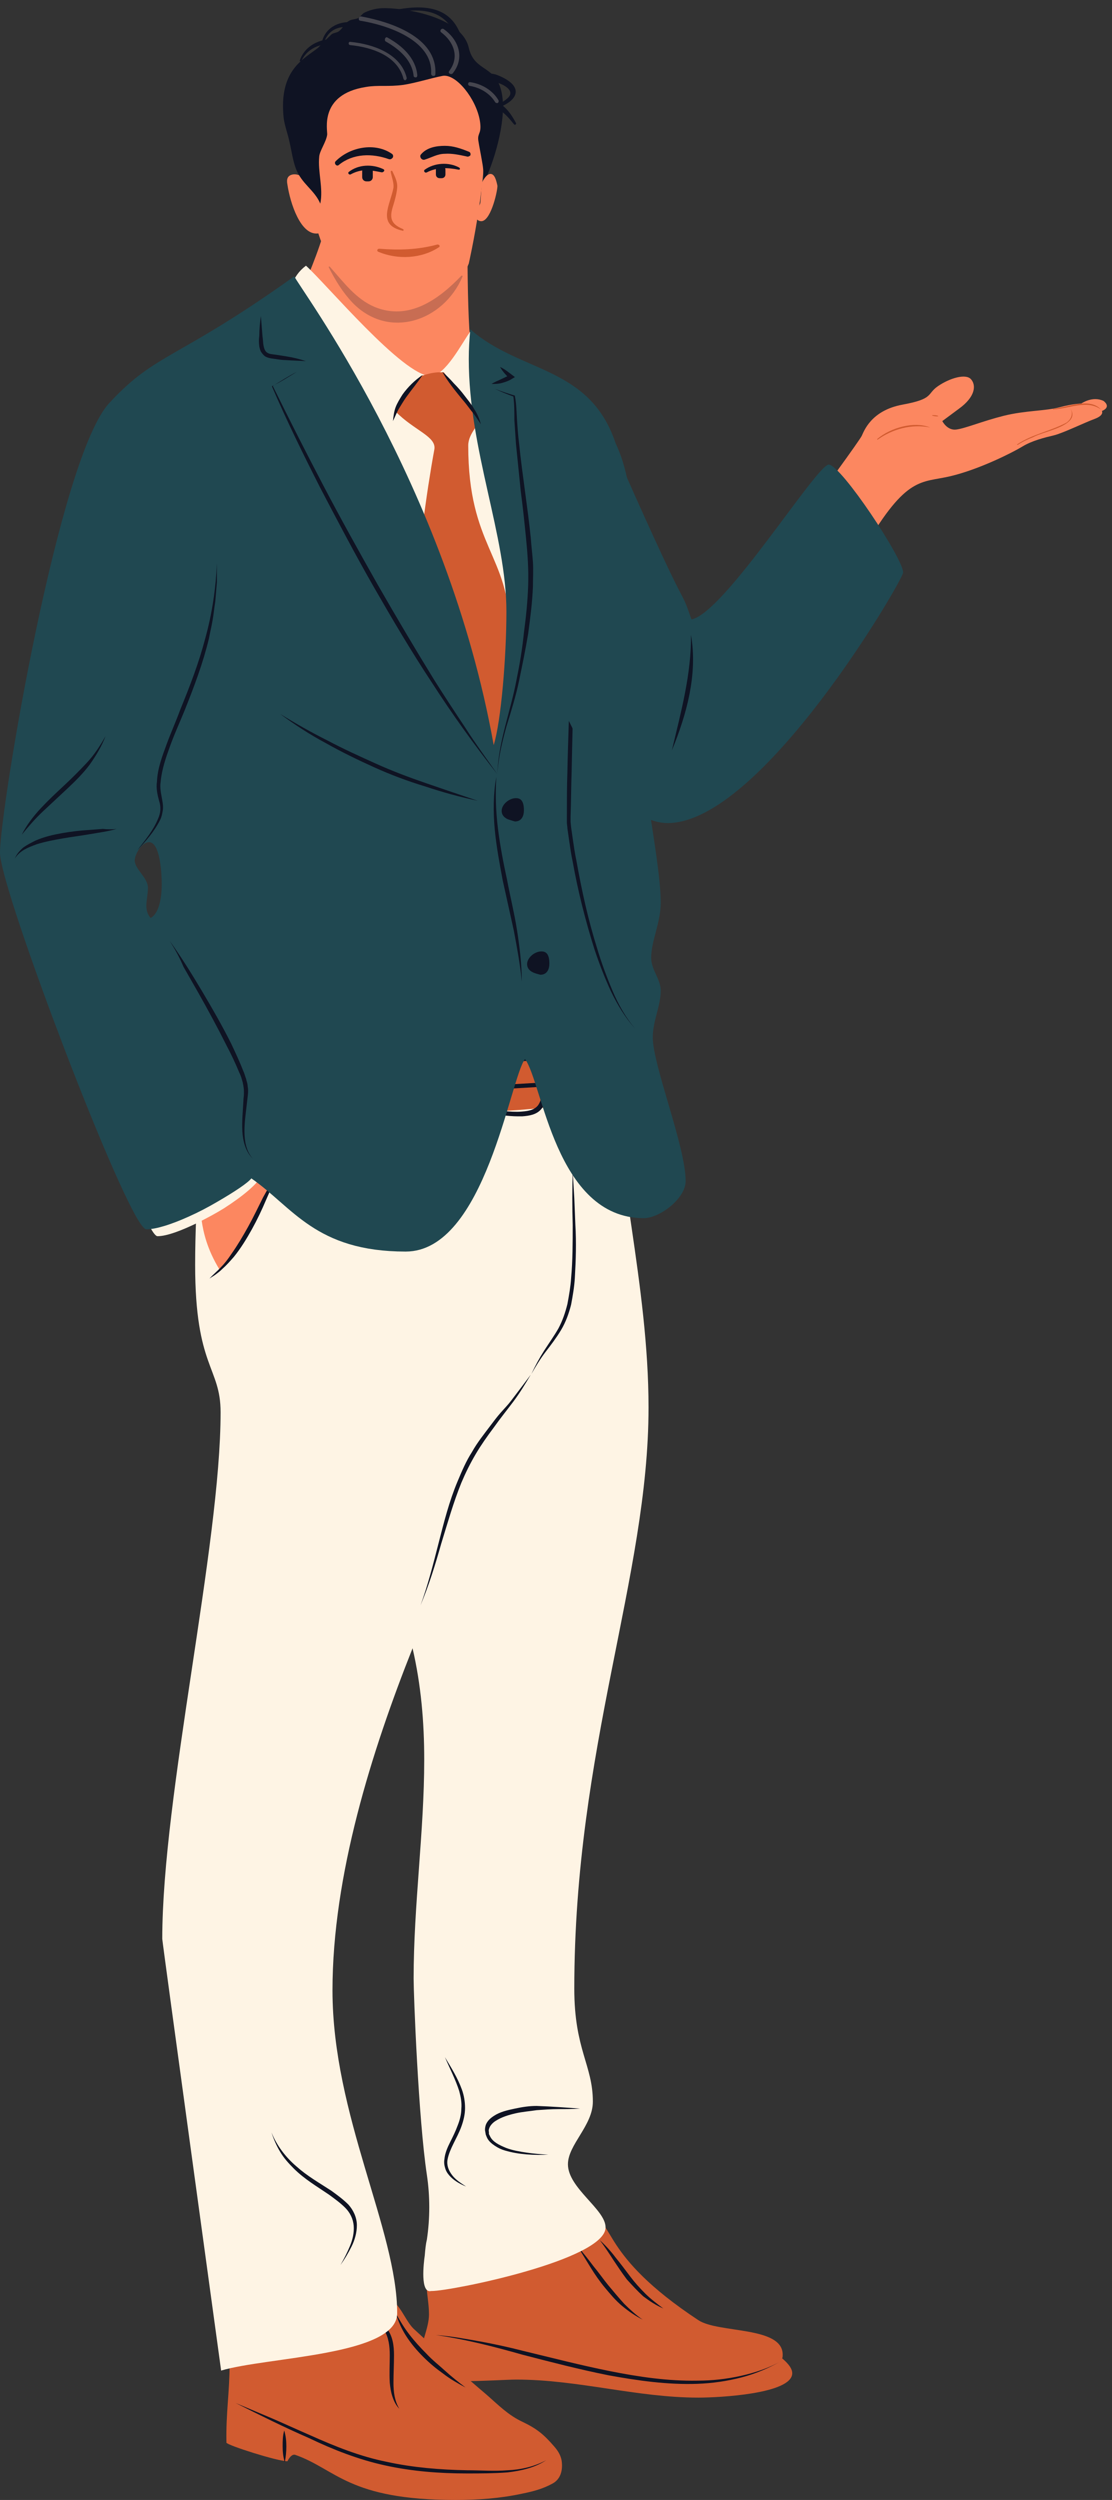 <?xml version="1.0" encoding="UTF-8"?>
<!DOCTYPE svg PUBLIC '-//W3C//DTD SVG 1.0//EN'
          'http://www.w3.org/TR/2001/REC-SVG-20010904/DTD/svg10.dtd'>
<svg height="471.4" preserveAspectRatio="xMidYMid meet" version="1.0" viewBox="0.0 -1.4 209.7 471.4" width="209.7" xmlns="http://www.w3.org/2000/svg" xmlns:xlink="http://www.w3.org/1999/xlink" zoomAndPan="magnify"
><rect x="0.0" y="-1.4" width="209.7" height="471.4" fill="#333333" stroke="none"/><g
  ><g
    ><g
      ><g id="change1_6"
        ><path d="M208.1,74.2c0,0,1.6,1.1-0.3,1.9c0,0,0.5,0.8-1.4,1.5s-6,2.7-7.7,3.1s-4.1,1-5.9,2.1s-8.1,4.3-13.6,5.6 s-8.2-0.2-16.1,13.3c-7.9,13.5-25.4,45.9-33.4,48.4c-8,2.5-13.4-7.7-16.6-12.5s-9.2-24.5-9.2-24.5s18-10.4,19.7-8.3 s6.2,13.8,6.2,13.8s10.5-7.9,18-17.7s14.3-19.3,14.7-20.1s1.7-4.8,7.7-5.9s4.5-2,6.7-3.5s5.2-2.4,6.2-1.3s0.9,3.3-2.3,5.6 l-3.1,2.3c0,0,0.9,1.8,2.6,1.6s5-1.6,9-2.6s7.9-0.9,10.5-1.6s4.1-0.7,4.1-0.7S206,73.2,208.1,74.2L208.1,74.2z" fill="#fc8760"
        /></g
        ><g id="change2_4"
        ><path d="M201.7,75.4c2.6,3.4-4.9,4.5-6.8,5.6c-1,0.4-2.1,0.9-3,1.5c-0.1,0-0.1-0.1-0.1-0.1c2.8-1.9,6.3-2.5,9.3-4.1 C202.1,77.6,202.5,76.4,201.7,75.4C201.6,75.4,201.7,75.4,201.7,75.4L201.7,75.4z" fill="#d15b30"
        /></g
        ><g id="change2_5"
        ><path d="M207.6,75.8c-2.7-1.9-6-0.1-9,0c-0.1,0-0.1-0.1,0-0.1C201.3,75.4,205.5,73.5,207.6,75.8L207.6,75.8 L207.6,75.8z" fill="#d15b30"
        /></g
        ><g id="change2_6"
        ><path d="M175.4,79.2c-3.5-0.7-7.1,0.3-9.9,2.3c-0.1,0-0.1-0.1-0.1-0.1C168,79.2,172.4,78,175.4,79.2L175.4,79.2 L175.4,79.2z" fill="#d15b30"
        /></g
        ><g id="change2_7"
        ><path d="M176.9,77.1c-0.5,0.1-2-0.3-0.5-0.2C176.4,76.9,177.1,77,176.9,77.1L176.9,77.1z" fill="#d15b30"
        /></g
      ></g
      ><g
      ><g id="change1_1"
        ><path d="M62.6,35.1c-1.1,10.5-8,22-8,24.8c0,0-3.4-1.5-3.4-1.4c0.1,0.5,11.3,24,32.5,24c5.3,0,7.4-4.8,7.4-8.1 c0-4.2-2.1-6.6-2.6-13.8c-0.3-5-0.4-13.9-0.3-18.2C66.3,34.1,69.9,36,64.1,36C63.9,36,62.8,35,62.6,35.1L62.6,35.1z" fill="#fc8760"
        /></g
        ><g
        ><g
          ><g id="change2_8"
            ><path d="M82.6,422.1c3.6,2.2,7.8,4.2,12.1,4.2c9.3,0,12.2-9.2,16.9-9.2l0,0c4.4,0,1.3,6.6,20.1,19 c3.8,2.5,15.9,1.1,15.9,6.5c0,0.2,0,0.5-0.1,0.7c1.3,1.1,1.9,2,1.9,2.8c0,3.9-13.8,4.6-17.7,4.6c-11.6,0-22.7-3.4-34.3-3.4 c0,0,0,0-0.1,0c-1.6,0-6.1,0.3-10,0.3c-4.7,0-8.1,0.2-8.1-3.9c0-3.1,1.7-6,1.7-8.7c0-2.1-0.5-4.2-0.5-6.4c0-0.6,0-1.2,0.1-1.8 C80.8,425.1,81.8,423.5,82.6,422.1L82.6,422.1z" fill="#d15b30"
            /></g
            ><g id="change3_31"
            ><path d="M109,422.3c1,1.1,2,2.4,2.9,3.6c1,1.2,1.9,2.5,2.8,3.6c1,1.2,2,2.4,3,3.5c1.1,1.1,2.2,2.1,3.5,3 c-1.4-0.7-2.7-1.6-3.9-2.6c-1.2-1-2.2-2.2-3.2-3.4c-1-1.2-1.9-2.5-2.7-3.8C110.6,424.9,109.8,423.6,109,422.3L109,422.3z" fill="#0f1323"
            /></g
            ><g id="change3_32"
            ><path d="M113.1,421c1.1,1,2.1,2.1,3,3.3c0.9,1.1,1.8,2.3,2.7,3.5c0.9,1.2,1.8,2.2,2.9,3.3c1,1,2.2,1.9,3.4,2.8 c-1.4-0.6-2.6-1.4-3.8-2.3c-1.1-1-2.1-2.1-3.1-3.2c-0.9-1.2-1.7-2.4-2.5-3.6C114.8,423.4,114,422.2,113.1,421L113.1,421z" fill="#0f1323"
            /></g
            ><g id="change3_33"
            ><path d="M82.2,438.9c2.8,0.2,5.5,0.7,8.3,1.2c2.7,0.5,5.5,1.1,8.2,1.8c5.4,1.3,10.8,2.7,16.3,3.8 c5.5,1.1,11,1.9,16.5,1.8c2.8,0,5.5-0.3,8.2-0.9c2.7-0.6,5.4-1.5,7.8-2.9c-2.4,1.4-5,2.5-7.7,3.2c-2.7,0.7-5.5,1.1-8.3,1.2 c-5.6,0.2-11.2-0.6-16.7-1.6c-5.5-1.1-10.9-2.5-16.3-3.9C93.2,441.1,87.8,439.7,82.2,438.9L82.2,438.9z" fill="#0f1323"
            /></g
          ></g
          ><g
          ><g id="change2_9"
            ><path d="M43.4,437.2c0.2,1.4-0.1,5.7-0.1,7.1c0,5.4-0.7,9.2-0.6,14.7c0,0.1,0,0.1,0,0.2c0.2,0.5,9.6,3.5,11.5,3.5 c0,0,0.7-1.5,1.5-1.2c7.7,2.7,10,8.5,30.2,8.5c4.2,0,8.5-0.3,12.6-1.2c2-0.4,3.9-0.9,5.7-1.9c1.5-0.8,2-2.5,1.7-4.4 c-0.2-1-0.7-1.8-1.4-2.6c-1.9-2.2-3.2-3.3-5.9-4.6c-2.8-1.3-4.6-3.2-6.9-5.2c-2-1.7-4-3.4-5.9-5.2c-2.5-2.3-5.1-4.7-7.6-7 c-1.5-1.3-2.4-4-3.9-5.2c-0.1-0.1-0.2-0.3-0.4-0.3c-2.9-0.1-6.8,0.5-9,2c-2.6,1.8-0.2,8.4-9.9,8.3 C42.7,442.6,49,436,43.4,437.2L43.4,437.2z" fill="#d15b30"
            /></g
            ><g id="change3_34"
            ><path d="M44.4,451.7c2.4,1,4.7,2,7.1,3c2.3,1,4.7,2.1,7,3.1c4.7,2.1,9.4,4,14.4,5c5,1.1,10.1,1.5,15.2,1.6 c2.5,0,5.1,0.2,7.6,0c2.5-0.1,5.1-0.7,7.3-1.9c-2.1,1.4-4.7,2-7.3,2.3c-2.6,0.2-5.1,0.2-7.7,0.2c-5.1,0-10.3-0.4-15.3-1.5 c-5.1-1.1-9.9-3-14.5-5.2C53.6,456.3,49,454,44.4,451.7L44.4,451.7z" fill="#0f1323"
            /></g
            ><g id="change3_35"
            ><path d="M68.2,435.4c0.8,0.2,1.7,0.4,2.5,0.7c0.8,0.3,1.6,0.8,2.2,1.5c1.2,1.5,1.4,3.4,1.4,5.1 c0,1.7-0.1,3.5-0.1,5.2c0,1.7,0.2,3.4,1.1,4.9c-0.6-0.6-1-1.4-1.3-2.3c-0.3-0.9-0.4-1.7-0.5-2.6c-0.1-1.8,0-3.5,0-5.2 c0-1.7-0.2-3.4-1.1-4.8C71.6,436.6,69.7,436.2,68.2,435.4L68.2,435.4z" fill="#0f1323"
            /></g
            ><g id="change3_36"
            ><path d="M74.6,434.7c0.8,1.5,1.6,2.8,2.6,4.1c1,1.3,2.1,2.5,3.2,3.6c1.1,1.2,2.4,2.2,3.6,3.3 c1.2,1.1,2.5,2.1,3.8,3.1c-1.5-0.8-2.9-1.6-4.2-2.6c-1.4-1-2.6-2-3.8-3.2c-1.2-1.2-2.3-2.5-3.2-3.9S75.1,436.3,74.6,434.7 L74.6,434.7z" fill="#0f1323"
            /></g
            ><g id="change3_37"
            ><path d="M53.6,456.9c0.3,1,0.4,2,0.4,3c0,1-0.1,2-0.3,3c-0.3-1-0.4-2-0.4-3C53.3,458.9,53.3,457.9,53.6,456.9z" fill="#0f1323"
            /></g
          ></g
          ><g
          ><g id="change4_8"
            ><path d="M115.4,195.6l-0.1,0c0.7,22.9,7,45.4,7,68.4c0,32-14,64.2-14,109.6c0,11.5,3.5,14.4,3.5,21.3c0,0,0,0,0,0 c0,4.5-4.7,8.1-4.7,11.8c0,4.5,7.1,8.5,7.1,11.9c0,6.1-29,12-32.8,12c0,0-0.1,0-0.1,0c-2.1,0.5-1.4-5.3-1.2-6.7 c0.1-1.2,0.2-2.2,0.4-3c0.6-4,0.6-8.2,0-12.2c-1.6-10.6-2.5-34-2.5-37c0-13.9,2-27.7,2-41.3c0-7.1-0.6-14.1-2.2-21 c-7.7,19.4-15.1,42.8-15.1,64.5c0,23.6,12.2,45.2,12.2,60.9c0,8-24.5,8.2-33.2,10.8c0-0.1-11.1-80.8-11.1-81.4 c0-27.1,11-74.1,11-99.3c0-8.6-4.8-8.4-4.8-27.8c0-11.9,1.2-23.9,1.2-35.9c0-1.2,0-2.3,0-3.5c10,4.1,22.1,6,34.5,6 c15.4,0,31.1-2.9,43.4-8.2" fill="#fef4e4"
            /></g
            ><g id="change2_10"
            ><path d="M116.1,204.7c-3.5,1.6-6.6,2.1-15.9,3c-6.4,0.6-14.4,0.8-24.5,0.5c-20.6-0.6-32-1.3-38.3-1.9 c0.3-2.9,0.6-5.8,0.7-8.6c2,0.1,4.4,0.3,6.9,0.4c5.1,0.3,11.2,0.6,17.5,0.8c16.8,0.6,35.5,0.7,44.1-1.3 c2.4-0.6,4.4-1.1,6.2-1.5l3-0.2C117.1,198.1,116.4,202.1,116.1,204.7L116.1,204.7z" fill="#d15b30"
            /></g
            ><g fill="#0f1323" id="change3_27"
            ><path d="M58.1,199.1c0.5,0,1.1-0.2,1.6-0.3c0.3-0.1,0.5-0.1,0.8-0.1c0.3,0,0.6,0,0.9,0.2c0.5,0.5,0.5,1.1,0.6,1.6 c0.1,0.5,0.1,1.1,0.1,1.6c0.1,1.1,0,2.2-0.1,3.2c-0.1,1.1-0.2,2.1-0.3,3.2l0,0.1h-0.1c-0.4,0.1-0.8,0.1-1.2,0 c-0.4-0.1-0.8-0.2-1.2-0.3c0.4,0.1,0.8,0.1,1.2,0.1c0.4,0,0.8-0.1,1.2-0.1l-0.1,0.1c0.1-2.1,0.2-4.3,0.2-6.4 c0-0.5,0-1.1-0.1-1.6c-0.1-0.5-0.1-1.1-0.4-1.4c-0.3-0.3-0.9-0.2-1.4-0.2C59.2,199,58.6,199.2,58.1,199.1L58.1,199.1z"
              /><path d="M58.7,199.5c0,0.7,0,1.5,0,2.2c0,0.7,0,1.5-0.1,2.2c-0.1,0.7-0.1,1.5-0.2,2.2c-0.1,0.7-0.2,1.5-0.4,2.2 c-0.1-0.7-0.1-1.5-0.1-2.2c0-0.7,0-1.5,0.1-2.2c0.1-0.7,0.1-1.5,0.2-2.2C58.3,200.9,58.5,200.2,58.7,199.5L58.7,199.5z"
            /></g
            ><g fill="#0f1323" id="change3_29"
            ><path d="M104.5,197.8c0.5,0,1-0.2,1.6-0.3c0.3-0.1,0.5-0.1,0.8-0.1c0.3,0,0.6,0,0.9,0.2c0.5,0.5,0.5,1.1,0.6,1.6 c0.1,0.5,0.1,1.1,0.1,1.6c0,1.1,0,2.2-0.1,3.2c-0.1,1.1-0.2,2.1-0.3,3.2l0,0.1H108c-0.4,0.1-0.8,0.1-1.2,0 c-0.4-0.1-0.8-0.2-1.2-0.3c0.4,0.1,0.8,0.1,1.2,0.1c0.4,0,0.8-0.1,1.2-0.1l-0.1,0.1c0.1-2.1,0.2-4.3,0.2-6.4 c0-0.5,0-1.1-0.1-1.6c-0.1-0.5-0.1-1.1-0.4-1.4c-0.3-0.3-0.9-0.2-1.4-0.2C105.6,197.7,105.1,197.8,104.5,197.8L104.5,197.8z"
              /><path d="M105.1,198.2c0,0.7,0,1.5,0,2.2c0,0.7,0,1.5-0.1,2.2c0,0.7-0.1,1.5-0.2,2.2c-0.1,0.7-0.2,1.5-0.4,2.2 c-0.1-0.7-0.1-1.5-0.1-2.2c0-0.7,0-1.5,0-2.2c0-0.7,0.1-1.5,0.2-2.2C104.8,199.6,104.9,198.9,105.1,198.2L105.1,198.2z"
            /></g
            ><g id="change3_38"
            ><path d="M97.6,209.1c-0.9,0-1.9-0.1-2.8-0.2c-1.1-0.1-2.1-0.2-2.9-0.1c-0.2,0-0.4-0.2-0.4-0.4 c0-0.2,0.2-0.4,0.4-0.4c0.9,0,1.9,0,3,0.1c1.2,0.1,2.4,0.2,3.5,0.1c1.5-0.1,2.4-0.4,3-1.1c0.7-0.9,1-2.4,0.9-4.7 c-0.1-1.6-0.4-2.5-1-3c-0.7-0.7-2.2-0.9-4.5-0.8c-1.1,0.1-2.2,0.2-3.2,0.3c-0.8,0.1-1.6,0.2-2.3,0.2c-0.3,0-0.4-0.2-0.4-0.4 c0-0.2,0.2-0.4,0.4-0.4c0.6,0,1.4-0.1,2.2-0.2c1-0.1,2.2-0.3,3.3-0.3c2.7-0.2,4.2,0.1,5.2,1c1,0.9,1.2,2.2,1.2,3.6 c0.1,2.5-0.2,4.2-1.1,5.3c-0.9,1.1-2.3,1.3-3.6,1.4C98.1,209.1,97.8,209.1,97.6,209.1z" fill="#0f1323"
            /></g
            ><g id="change3_39"
            ><path d="M92.5 203H102.4V203.8H92.5z" fill="#0f1323" transform="rotate(-3.332 97.473 203.436) scale(1)"
            /></g
            ><g id="change3_40"
            ><path d="M108,219.5l0.3,5l0.2,5c0.2,3.4,0.1,6.7-0.1,10.1c-0.1,1.7-0.4,3.4-0.7,5c-0.4,1.6-1,3.3-1.9,4.8 c-0.9,1.5-1.9,2.8-2.9,4.1c-1,1.3-1.9,2.8-2.7,4.2c0.7-1.5,1.5-3,2.4-4.4c0.9-1.4,1.9-2.8,2.7-4.2c0.8-1.5,1.3-3,1.7-4.6 c0.3-1.6,0.6-3.3,0.7-4.9c0.3-3.3,0.3-6.7,0.3-10C107.9,226.2,107.9,222.8,108,219.5L108,219.5z" fill="#0f1323"
            /></g
            ><g id="change3_41"
            ><path d="M100.1,257.8c-1,1.7-2.1,3.5-3.3,5.1c-1.2,1.6-2.5,3.2-3.7,4.9c-1.2,1.6-2.4,3.3-3.4,5 c-1,1.7-1.9,3.5-2.7,5.4c-1.5,3.7-2.6,7.6-3.8,11.5c-1.1,3.9-2.3,7.8-3.9,11.6c1.4-3.8,2.4-7.8,3.4-11.7c1-3.9,2-7.9,3.6-11.7 c0.8-1.9,1.6-3.8,2.7-5.5c1-1.8,2.3-3.4,3.5-5c0.6-0.8,1.2-1.6,1.9-2.4c0.7-0.8,1.4-1.5,2-2.3C97.7,261,98.9,259.4,100.1,257.8 L100.1,257.8z" fill="#0f1323"
            /></g
            ><g id="change3_42"
            ><path d="M109.4,396.2c-1.4,0.1-2.7,0.1-4.1,0.1c-1.4,0-2.7,0.1-4.1,0.2c-1.3,0.2-2.7,0.3-4,0.6 c-1.3,0.3-2.6,0.7-3.7,1.4c-0.5,0.3-1,0.8-1.2,1.3c-0.1,0.3-0.2,0.5-0.1,0.8l0,0.4l0.2,0.4c0.5,1.1,1.8,1.7,3,2.2 c1.3,0.5,2.6,0.7,3.9,0.9c1.3,0.2,2.7,0.3,4.1,0.4c-2.7,0.1-5.5,0-8.2-0.8c-0.7-0.2-1.3-0.5-1.9-0.9c-0.6-0.4-1.2-0.9-1.5-1.6 l-0.2-0.5l-0.1-0.6c-0.1-0.4,0-0.8,0.1-1.2c0.3-0.8,0.9-1.3,1.5-1.7c1.2-0.8,2.6-1.1,4-1.4c1.4-0.3,2.7-0.5,4.1-0.5 C104,395.8,106.7,396,109.4,396.2L109.4,396.2z" fill="#0f1323"
            /></g
            ><g id="change3_43"
            ><path d="M83.9,386.5c1.2,2,2.4,3.9,3.2,6.1c0.4,1.1,0.6,2.3,0.6,3.5c0,1.2-0.3,2.4-0.7,3.5 c-0.8,2.2-2.2,4.1-2.6,6.2c-0.2,1.1,0.2,2.1,0.9,3c0.7,0.9,1.7,1.5,2.6,2.1c-1-0.4-2.1-1-2.9-1.8c-0.4-0.4-0.8-0.9-1-1.5 c-0.2-0.6-0.3-1.2-0.2-1.8c0.1-1.2,0.6-2.3,1.1-3.3c0.5-1,1-2,1.4-3.1c0.4-1,0.7-2.1,0.7-3.2c0.1-1.1-0.1-2.2-0.4-3.3 C85.9,390.7,84.8,388.6,83.9,386.5L83.9,386.5z" fill="#0f1323"
            /></g
            ><g id="change3_44"
            ><path d="M51.2,400.7c1,2.5,2.7,4.7,4.7,6.4c2,1.8,4.3,3.1,6.6,4.6c1.1,0.8,2.2,1.6,3.2,2.6c0.9,1,1.6,2.4,1.6,3.9 c0,1.4-0.4,2.8-1,4c-0.6,1.2-1.3,2.4-2.1,3.5c0.7-1.2,1.3-2.4,1.8-3.6c0.5-1.2,0.8-2.5,0.7-3.8c-0.1-1.3-0.7-2.5-1.6-3.4 s-2-1.7-3.1-2.5c-2.2-1.5-4.6-2.9-6.6-4.9c-1-1-1.9-2-2.6-3.2C52.2,403.3,51.6,402,51.2,400.7L51.2,400.7z" fill="#0f1323"
            /></g
          ></g
        ></g
        ><g
        ><g id="change4_1"
          ><path d="M57.7,48.7c3.8,3.4,18.3,20.8,23.5,20.8c2.8,0,6-6.4,7.5-8.4c3.4,18.3,12.7,46.9,12.7,63.4 c0,9.4-4.3,21.4-12.3,21.4c-16.2,0-34.9-69.6-34.9-88.7C54.3,53.8,55,50.7,57.7,48.7L57.7,48.7z" fill="#fef4e4"
          /></g
          ><g id="change2_1"
          ><path d="M96.1,117.5c0,3.2-0.2,6.4-0.2,9.4v0.1c0,5.5,0,10.9-0.1,16.4c-0.2,0-0.5,0.1-0.7,0.1 c-6,0-16.4-27.6-16.4-32.6c0-6.9,1.7-19.3,3.2-27.5c0.5-2.5-3.8-3.6-7.3-7.2c1-2.6,2.7-4.6,4.8-6.7c1.2-0.4,2.4-0.7,3.5-0.7 c0.3,0,0.5,0,0.8,0c2.2,2.9,4.8,5.3,6.5,8.6c0,0.1,0,0.2,0,0.3c0.5,0.8-1.9,2.5-1.9,4.9C88.3,101.7,96.1,103.3,96.1,117.5 L96.1,117.5z" fill="#d15b30"
          /></g
          ><g id="change1_2"
          ><path d="M52,220.5c-3.2,6.1-5.5,12.8-10.6,17.5c-4.7-7.7-2.8-12.7-4.5-13c1.5-1.4,3.4-2.3,5-3.6 c2.1-1.8,3.6-3,5.4-3C48.7,218.4,51,219.5,52,220.5L52,220.5z" fill="#fc8760"
          /></g
          ><g id="change3_2"
          ><path d="M39.5,239.7c0.7-0.8,1.5-1.4,2.2-2.2c0.7-0.7,1.3-1.5,1.9-2.4c1.2-1.7,2.2-3.4,3.2-5.2 c1-1.8,1.9-3.7,2.8-5.5l1.5-2.7c0.5-0.9,1.1-1.8,1.6-2.6l-2.5,5.7c-0.8,1.9-1.7,3.8-2.7,5.6c-1,1.8-2.1,3.6-3.4,5.2 c-0.7,0.8-1.4,1.6-2.2,2.3c-0.4,0.4-0.8,0.7-1.2,1S39.9,239.4,39.5,239.7L39.5,239.7z" fill="#0f1323"
          /></g
          ><g id="change4_2"
          ><path d="M49.7,219.8c-1.1,2.1-4,4.4-7.4,6.6c-1.6,1-3.3,1.9-5.1,2.8c-2.9,1.4-5.7,2.5-7.5,2.5c-0.4,0-1.1-1-1.9-2.7 c6.7-2.6,13.8-6.6,19.2-11.2C48.2,218.1,48.7,218.9,49.7,219.8L49.7,219.8z" fill="#fef4e4"
          /></g
          ><g id="change5_1"
          ><path d="M123.1,194.2L123.1,194.2c0-3.1,1.5-5.9,1.5-8.8v0c0-2.2-1.8-3.9-1.8-6.2c0-3.2,1.8-6.6,1.8-10.4 c0-8.8-5.2-30.6-5.2-46.2c0-2.3,0.1-4.6,0.3-6.9c-0.2-2.4-0.3-4.9-0.3-7.4c0-2.2,0-4.5,0-6.7c0-9.1-1.3-15.2-3.3-19.4 c-4.9-14.7-18-13.2-27.4-21.5c-0.2,1.9-0.3,3.7-0.3,5.6c0,17.2,7.1,33.3,7.1,47.6c0,8.5-1,20.7-2.4,25.2 c-8.8-49.4-36.8-86.4-37.6-88.4c-22.1,15.8-26,14.3-34.8,23.8C11.1,84.5,0,151.2,0,159.4c0,6.1,18.7,56,25.5,68.3 c1,1.8,1.7,2.7,2.1,2.7c1.9,0,4.9-1,8-2.4c1.8-0.8,3.7-1.8,5.4-2.8c3.1-1.8,5.7-3.5,6.4-4.4c7.8,5.4,12.1,13.8,29.1,13.8 c15,0,19.7-32.7,22.5-36.3c3.3,4.3,5.7,30,22.4,30c3,0,7.9-3.7,7.9-7C129.3,214.8,123.1,199.5,123.1,194.2L123.1,194.2z M28.1,157.4c2.1,0,2.4,5.9,2.4,7.9c0,2.9-0.6,5.6-2.1,6.4c-0.6-0.7-0.8-1.5-0.8-2.3c0-1.1,0.3-2.2,0.3-3.4V166 c0-1.9-2.5-3.5-2.5-5.2C25.5,159.5,26.8,157.4,28.1,157.4L28.1,157.4z" fill="#204851"
          /></g
          ><g id="change3_3"
          ><path d="M74.1,78c0.1-0.9,0.2-1.8,0.5-2.6c0.3-0.8,0.8-1.6,1.3-2.4c1-1.4,2.3-2.7,3.8-3.7c-1,1.5-2.1,2.8-3.1,4.2 c-0.5,0.7-0.9,1.4-1.4,2.2C74.8,76.4,74.5,77.2,74.1,78L74.1,78z" fill="#0f1323"
          /></g
          ><g id="change3_4"
          ><path d="M90.7,78.6c-0.6-0.8-1.1-1.7-1.8-2.5c-0.6-0.8-1.2-1.6-1.9-2.4c-1.3-1.6-2.6-3.2-3.6-5 c0.8,0.7,1.5,1.4,2.2,2.2c0.7,0.7,1.4,1.5,2,2.3c0.6,0.8,1.3,1.6,1.8,2.5C90,76.6,90.4,77.6,90.7,78.6L90.7,78.6z" fill="#0f1323"
          /></g
          ><g id="change3_5"
          ><path d="M49.2,58.2c0.1,1.3,0.2,2.5,0.3,3.8c0.1,0.6,0.1,1.3,0.2,1.8s0.3,1.1,0.7,1.3c0.4,0.3,1.1,0.3,1.7,0.4 l1.9,0.3c1.3,0.2,2.5,0.5,3.7,0.9c-1.3-0.1-2.5-0.1-3.8-0.2c-0.6,0-1.3-0.1-1.9-0.2c-0.6-0.1-1.3-0.1-2-0.5 c-0.3-0.2-0.6-0.6-0.8-0.9c-0.1-0.2-0.1-0.3-0.2-0.5c0-0.2-0.1-0.3-0.1-0.5c-0.1-0.7-0.1-1.3,0-2C48.9,60.8,49,59.5,49.2,58.2 L49.2,58.2z" fill="#0f1323"
          /></g
          ><g id="change3_6"
          ><path d="M56,68.7c-1.5,0.9-3,1.9-4.7,2.7l0.1-0.1c3.1,6.3,6.3,12.6,9.6,18.9c3.3,6.3,6.7,12.4,10.2,18.6 c3.5,6.1,7.1,12.2,10.8,18.2c1.9,3,3.8,5.9,5.8,8.9c1.9,3,4,5.8,6,8.7c-4.4-5.6-8.5-11.3-12.3-17.2c-3.9-5.9-7.5-12-11-18.1 c-3.5-6.1-6.8-12.4-10.1-18.7c-3.2-6.3-6.3-12.6-9.1-19.1l0-0.1l0.1,0C52.9,70.5,54.4,69.5,56,68.7L56,68.7z" fill="#0f1323"
          /></g
          ><g id="change3_7"
          ><path d="M94.3,67.8c0.9,0.4,1.6,1,2.4,1.6l0.4,0.3l-0.5,0.3c-0.6,0.4-1.2,0.6-1.9,0.8c-0.7,0.2-1.3,0.2-2,0.2 c0.6-0.4,1.2-0.6,1.8-0.9c0.6-0.3,1.1-0.5,1.7-0.8l-0.1,0.7C95.5,69.4,94.8,68.7,94.3,67.8L94.3,67.8z" fill="#0f1323"
          /></g
          ><g id="change3_8"
          ><path d="M93.3,71.9c1.2,0.5,2.5,0.9,3.8,1.3l0,0v0.1c0.3,1.5,0.3,3,0.4,4.5c0.1,1.5,0.2,3,0.4,4.5 c0.3,3,0.7,5.9,1.1,8.9s0.8,5.9,1.1,8.9c0.1,1.5,0.3,3,0.4,4.5c0.1,1.5,0,3,0,4.5c-0.1,3-0.5,6-0.9,9c-0.5,3-1.1,5.9-1.7,8.8 c-0.6,2.9-1.5,5.8-2.4,8.7c-0.8,2.9-1.5,5.8-1.7,8.8c0.2-6,2.5-11.7,3.6-17.6c0.6-2.9,1.1-5.9,1.4-8.9c0.4-3,0.7-5.9,0.8-8.9 c0.1-3-0.1-5.9-0.4-8.9c-0.3-3-0.6-5.9-1-8.9c-0.3-3-0.6-6-0.9-8.9c-0.1-1.5-0.2-3-0.3-4.5c0-1.5,0-3-0.2-4.5l0.1,0.1 C95.8,73,94.5,72.5,93.3,71.9L93.3,71.9z" fill="#0f1323"
          /></g
          ><g id="change3_9"
          ><path d="M40.9,104.8l0,3.6l-0.3,3.6c-0.2,1.2-0.3,2.4-0.5,3.5c-0.2,1.2-0.5,2.4-0.7,3.5c-1.1,4.6-2.8,9.1-4.6,13.6 c-0.9,2.2-1.9,4.4-2.7,6.6c-0.8,2.2-1.6,4.5-1.8,6.8c-0.2,1.2,0.1,2.3,0.3,3.5c0.1,0.6,0.2,1.2,0.1,1.9 c-0.1,0.6-0.2,1.2-0.5,1.8c-1.1,2.2-2.7,4-4.3,5.7c1.5-1.9,3-3.7,3.9-5.9c0.5-1.1,0.6-2.2,0.2-3.4c-0.3-1.1-0.6-2.4-0.4-3.6 c0.1-2.5,1-4.8,1.8-7c0.8-2.2,1.8-4.4,2.6-6.6c1.8-4.4,3.5-8.8,4.7-13.4C40,114.3,40.7,109.6,40.9,104.8L40.9,104.8z" fill="#0f1323"
          /></g
          ><g id="change3_10"
          ><path d="M19.9,137.4c-0.7,1.9-1.8,3.7-3,5.4c-1.2,1.6-2.7,3.1-4.2,4.5c-1.5,1.4-3,2.8-4.5,4.2 c-1.5,1.4-2.8,2.9-4.1,4.5c0.9-1.8,2.2-3.5,3.6-5c1.4-1.5,2.9-2.9,4.4-4.3c1.5-1.4,2.9-2.8,4.3-4.3 C17.8,140.9,18.9,139.2,19.9,137.4L19.9,137.4z" fill="#0f1323"
          /></g
          ><g id="change3_11"
          ><path d="M22,154.9c-1.7,0.5-3.4,0.7-5.1,1s-3.4,0.5-5.1,0.8c-1.7,0.3-3.3,0.6-4.9,1.1c-0.8,0.3-1.6,0.6-2.3,1 c-0.7,0.4-1.4,1-1.8,1.7c0.3-0.8,0.9-1.5,1.6-2.1c0.7-0.5,1.5-0.9,2.3-1.3c1.6-0.7,3.3-1.1,5-1.4c1.7-0.3,3.4-0.5,5.1-0.6 l2.6-0.2C20.3,155,21.2,155,22,154.9L22,154.9z" fill="#0f1323"
          /></g
          ><g id="change3_12"
          ><path d="M32,176c2.2,3.1,4.2,6.3,6.1,9.5c1.9,3.2,3.8,6.5,5.5,9.9c0.8,1.7,1.6,3.4,2.3,5.2c0.2,0.4,0.3,0.9,0.5,1.4 c0.1,0.5,0.3,0.9,0.3,1.4c0.2,1,0,1.9-0.1,2.9c-0.2,1.9-0.5,3.7-0.5,5.6c0,1.8,0.3,3.8,1.6,5.2c-1.4-1.3-1.9-3.4-2-5.2 c-0.1-1.9,0.1-3.8,0.2-5.7c0-0.5,0.1-0.9,0.1-1.4c0-0.5,0-0.9-0.1-1.4c0-0.2-0.1-0.4-0.1-0.6l-0.2-0.7c-0.1-0.4-0.3-0.9-0.5-1.3 c-0.7-1.7-1.5-3.4-2.4-5.1c-1.7-3.4-3.5-6.7-5.3-9.9l-2.8-4.9C33.9,179.2,33,177.6,32,176L32,176z" fill="#0f1323"
          /></g
          ><g id="change3_13"
          ><path d="M93.6,145.1c-0.2,3.2-0.1,6.5,0.3,9.7c0.4,3.2,1,6.4,1.7,9.6c0.6,3.2,1.4,6.4,1.9,9.6 c0.5,3.2,0.9,6.5,0.9,9.7c-0.3-3.2-0.9-6.4-1.5-9.6l-2.1-9.5c-0.6-3.2-1.2-6.4-1.5-9.6S93,148.3,93.6,145.1L93.6,145.1z" fill="#0f1323"
          /></g
          ><g id="change3_14"
          ><path d="M115.9,90.9c-0.8,6.2-1.6,12.3-2.7,18.5c-0.5,3.1-1.2,6.1-1.9,9.1c-0.8,3-1.7,6.1-3.2,8.8l0-0.2 c0,5.7-0.2,11.3-0.3,17c-0.1,2.8-0.1,5.7-0.2,8.5c0,0.3,0,0.7,0,1l0.1,1l0.3,2.1c0.2,1.4,0.4,2.8,0.7,4.2 c1,5.6,2.2,11.1,3.9,16.5c0.8,2.7,1.8,5.4,2.9,8c1.1,2.6,2.5,5.1,4.3,7.2c-1.9-2.1-3.4-4.6-4.6-7.1c-1.2-2.6-2.2-5.2-3.1-7.9 c-1.7-5.4-3.1-10.9-4.1-16.5c-0.3-1.4-0.5-2.8-0.7-4.2l-0.3-2.1c0-0.4-0.1-0.7-0.1-1.1c0-0.4,0-0.7,0-1.1c0-2.8,0-5.7,0.1-8.5 c0.1-5.7,0.4-11.3,0.4-17V127l0-0.1c1.5-2.7,2.4-5.7,3.2-8.6c0.8-3,1.5-6,2.1-9.1c0.6-3.1,1.1-6.1,1.7-9.2 C114.9,97,115.4,93.9,115.9,90.9L115.9,90.9z" fill="#0f1323"
          /></g
          ><g id="change3_15"
          ><path d="M52.8,133.2c2.9,1.8,5.9,3.5,8.9,5c3,1.6,6.1,3,9.2,4.4c3.1,1.4,6.3,2.6,9.5,3.7s6.4,2.2,9.7,3.3 c-3.3-0.7-6.6-1.6-9.9-2.7c-3.3-1-6.5-2.2-9.6-3.6c-3.1-1.4-6.2-2.9-9.2-4.6C58.4,137.1,55.5,135.2,52.8,133.2L52.8,133.2z" fill="#0f1323"
          /></g
          ><g id="change3_16"
          ><path d="M95.8,153.1c-0.9-0.4-1.2-1-1.2-1.6c0-1.2,1.4-2.4,2.7-2.4c0.8,0,1.5,0.4,1.5,2.3c0,1-0.4,2.1-1.7,2.1 C96.8,153.4,96.4,153.3,95.8,153.1L95.8,153.1z" fill="#0f1323"
          /></g
          ><g id="change3_17"
          ><path d="M100.6,182c-0.9-0.4-1.2-1-1.2-1.6c0-1.2,1.4-2.4,2.7-2.4c0.8,0,1.5,0.4,1.5,2.3c0,1-0.4,2.1-1.7,2.1 C101.5,182.3,101.1,182.2,100.6,182L100.6,182z" fill="#0f1323"
          /></g
        ></g
      ></g
      ><g id="change5_2"
      ><path d="M117.4,86.8c13.6,30.7,10.4,21.2,13,28.6c6.2-1.2,23.6-29.2,25.9-29.2c0,0,0,0,0,0c2.4,0.2,14,17.7,14,20.3 c0,0,0,0.1,0,0.1c-0.1,1.5-26.7,47.2-44.4,47.2c-13.6,0-25.6-34.3-25.6-39.5c0-3.1,5-7.8,7.4-12.6C110.3,96.5,112.2,90,117.4,86.8 L117.4,86.8z" fill="#204851"
      /></g
      ><g id="change3_28"
      ><path d="M130.3,118.3c1.3,7.4-0.8,15-3.6,21.8C128.4,132.9,130.4,125.7,130.3,118.3L130.3,118.3z" fill="#0f1323"
      /></g
      ><g
      ><g id="change1_3"
        ><path d="M58.3,33.2c-0.7-1-1.9-1.9-3.1-1.7c-1,0.2-1.2,0.9-1,1.9c0.5,3.4,2.5,9.8,5.9,9.2c0.3-0.1,0.3-0.4,0.2-1 c-0.2-1.2-1.4-3.1-1.6-4.2c-0.2-1,0.1-2.2-0.1-3.2C58.5,34,58.4,33.6,58.3,33.2z" fill="#fc8760"
        /></g
        ><g id="change1_4"
        ><path d="M56.6,21.9c0.6,3.8,0.7,10.9,2.5,17.6c4.3,16.1,12.5,20.2,18.3,19.1c5.2-1,9.2-5.7,11-10.3 c0,0,4.1-18,2.7-27.1s-7-12.2-16.3-10.8C67.4,11.5,57.2,15.5,56.6,21.9L56.6,21.9z" fill="#fc8760"
        /></g
        ><g id="change3_19"
        ><path d="M55.8,30.4c1.1,2.9,3.5,4,4.6,6.6c0.6-2.9-0.5-6-0.2-8.9c0.1-1.1,1.3-2.7,1.5-4.1c0.1-0.8-1.6-7.6,7.3-9 c2.3-0.4,4.2,0,7.1-0.4c2.5-0.4,4.9-1.2,7.4-1.7h0c2.5-0.4,6.3,4.3,7,8.5c0.4,2.5-0.5,2.2-0.3,3.7c0.2,1.3,0.4,2.1,0.8,4.5 c0.2,1.2,0.2,2.4,0.1,3.7c1.9-3.6,4.4-11.6,3.6-16.7c-0.9-5.9-5.2-4.2-6.3-9c-1.5-6.5-14.5-7.8-17-7.4c-0.9,0.1-1.9,0.4-2.7,0.8 c-0.4,0.2-0.8,0.8-1.1,1c-0.7,0.3-1.3,0.2-1.9,0.6c-0.8,0.5-1.1,1.4-1.8,1.9c-0.4,0.3-1.1,0.3-1.4,0.6c-1.4,1.3-2.3,2.3-2.5,2.5 c-2.6,2.1-7.5,4.1-6.5,13.3c0.2,1.5,0.8,3,1.1,4.5C55,27.1,55.2,28.8,55.8,30.4L55.8,30.4z" fill="#0f1323"
        /></g
        ><g id="change3_20"
        ><path d="M90.3,16.5c1.4,0.5,2.9,0.9,4.2,1.8c1.3,0.9,2.1,2.2,2.8,3.5c0.1,0.1,0,0.2-0.1,0.3c-0.1,0.1-0.2,0-0.3-0.1 c-0.9-1.1-1.8-2.2-3-2.8c-1.2-0.6-2.6-0.8-4-1C88.8,17.9,89.2,16.1,90.3,16.5L90.3,16.5L90.3,16.5z" fill="#0f1323"
        /></g
        ><g id="change3_21"
        ><path d="M63.3,29c2.7-2.7,7.4-3.6,10.6-1.4c0.3,0.2,0.3,0.6,0.1,0.8c-0.2,0.2-0.4,0.3-0.7,0.2 c-3.1-1.1-6.7-1.1-9.4,1.1C63.5,30.1,62.9,29.4,63.3,29C63.3,29,63.3,29,63.3,29z" fill="#0f1323"
        /></g
        ><g id="change3_22"
        ><path d="M88,28.1c-1.4-0.3-2.8-0.6-4.1-0.5c-1.4,0-2.5,0.7-3.8,1.1c-0.6,0.2-1.1-0.6-0.7-1c1.1-1.3,2.9-1.6,4.5-1.6 c1.6,0,3,0.5,4.5,1.1c0.3,0.1,0.4,0.4,0.3,0.7C88.5,28.1,88.2,28.2,88,28.1L88,28.1L88,28.1z" fill="#0f1323"
        /></g
        ><g fill="#0f1323" id="change3_18"
        ><path d="M69.1,30.1h0.4c0.4,0,0.8,0.3,0.8,0.8v1.1c0,0.4-0.3,0.8-0.8,0.8h-0.4c-0.4,0-0.8-0.3-0.8-0.8v-1.1 C68.3,30.4,68.7,30.1,69.1,30.1z"
          /><path d="M65.8,31c1.8-1.4,4.4-1.5,6.5-0.5c0.2,0.1,0.2,0.3,0.1,0.4c-0.1,0.1-0.2,0.2-0.4,0.2c-1-0.2-2-0.4-3-0.4 c-1,0-2,0.3-2.9,0.8C65.8,31.6,65.5,31.2,65.8,31C65.8,31,65.8,31,65.8,31z"
        /></g
        ><g fill="#0f1323" id="change3_30"
        ><path d="M82.9,29.9h0.4c0.4,0,0.7,0.3,0.7,0.7v0.9c0,0.4-0.3,0.7-0.7,0.7h-0.4c-0.4,0-0.7-0.3-0.7-0.7v-0.9 C82.2,30.2,82.5,29.9,82.9,29.9z"
          /><path d="M80.1,30.6c1.8-1.3,4.5-1.5,6.5-0.4c0.1,0.1,0.2,0.2,0.1,0.3c0,0.1-0.1,0.1-0.2,0.1c-2-0.4-4.1-0.5-6,0.5 C80.1,31.3,79.8,30.8,80.1,30.6L80.1,30.6L80.1,30.6z"
        /></g
        ><g id="change2_2"
        ><path d="M71.5,45.5c3.8,0.3,7.3,0.2,11-0.8c0.2,0,0.3,0.1,0.4,0.2c0,0.1,0,0.3-0.1,0.3c-3.3,2.2-7.8,2.4-11.4,0.9 C71,46,71.1,45.5,71.5,45.5L71.5,45.5L71.5,45.5z" fill="#d15b30"
        /></g
        ><g id="change1_5"
        ><path d="M90.8,33.2c0.5-1,1-1.7,1.6-1.8c0.9-0.1,1.2,1.3,1.4,2.2c0.1,0.6-1.1,6.4-2.9,6.7c-0.7,0.1-1.3-0.5-1.4-1.2 s1-1.6,1.1-2.3C90.7,35.5,90.8,34.4,90.8,33.2L90.8,33.2z" fill="#fc8760"
        /></g
        ><g id="change3_1" opacity=".22"
        ><path d="M62.2,48.9c2.6,2.9,4.9,6.1,8.5,7.6c6.4,2.6,12-1.4,16.3-5.9c0.1-0.1,0.3,0,0.2,0.2 c-3.6,8.4-13.9,11.9-20.7,4.9c-1.9-2-3.3-4.3-4.5-6.7C61.9,48.9,62.1,48.8,62.2,48.9C62.2,48.9,62.2,48.9,62.2,48.9z" fill="#0f1323"
        /></g
        ><g id="change3_23"
        ><path d="M64,7.2c-2.8-0.8-6,0.2-7.2,3l-0.3-0.1c1-3.2,4.6-4.6,7.6-4L64,7.2L64,7.2L64,7.2z" fill="#0f1323"
        /></g
        ><g id="change4_6" opacity=".23"
        ><path d="M66.1,6.5c4.2,0.4,9.5,2.2,10.6,6.8c0,0.2-0.1,0.3-0.2,0.4s-0.3,0-0.4-0.2c-1.1-4.4-6-6-10.1-6.4 C65.6,7,65.7,6.4,66.1,6.5L66.1,6.5L66.1,6.5z" fill="#fef4e4"
        /></g
        ><g id="change4_4" opacity=".23"
        ><path d="M84.7,12c2-2.6,0.9-5.5-1.5-7.3c-0.4-0.3,0.1-0.9,0.5-0.6c2.8,2,4,5.4,1.7,8.3C85.1,12.8,84.4,12.4,84.7,12 L84.7,12z" fill="#fef4e4"
        /></g
        ><g id="change4_7" opacity=".23"
        ><path d="M88.7,14.1c2.1,0.3,4.2,1.5,5.3,3.4c0.1,0.2,0,0.4-0.1,0.5c-0.2,0.1-0.4,0-0.5-0.1c-1-1.7-2.9-2.8-4.8-3.1 C88.1,14.7,88.2,14,88.7,14.1L88.7,14.1L88.7,14.1z" fill="#fef4e4"
        /></g
        ><g id="change3_24"
        ><path d="M90.7,12.3c0.9,0.2,2,0,3.2,0.5c5.2,2.1,3.9,5-0.8,6.4l-0.2-0.4c1-0.5,1.9-0.9,2.6-1.5c2-1.5-0.5-2.8-2-3.2 c-0.8-0.2-1.8,0-3-0.1L90.7,12.3L90.7,12.3L90.7,12.3z" fill="#0f1323"
        /></g
        ><g id="change3_25"
        ><path d="M87.2,9.6c-1.8-9.5-6.6-10-15.1-8.2L72.1,1c5-1.2,11.7-2.4,14.4,3.3c0.9,1.6,1.4,3.3,1.8,5L87.2,9.6 L87.2,9.6z" fill="#0f1323"
        /></g
        ><g id="change3_26"
        ><path d="M69,4.3C66.7,3.7,63.8,3,62,5c-0.5,0.6-0.9,1.4-1.1,2.2l-0.3-0.1c0.4-3.1,3.1-4.6,6-4.3 c0.9,0,1.8,0.2,2.6,0.4L69,4.3L69,4.3L69,4.3z" fill="#0f1323"
        /></g
        ><g id="change4_3" opacity=".23"
        ><path d="M68.1,1.7c5.5,1,14.4,3.9,14,10.9c0,0.5-0.8,0.4-0.8-0.1c0.4-6.3-8.3-9.2-13.4-10 C67.5,2.4,67.6,1.7,68.1,1.7C68.1,1.7,68.1,1.7,68.1,1.7z" fill="#fef4e4"
        /></g
        ><g id="change4_5" opacity=".23"
        ><path d="M73.1,5.7c2.7,1.5,5.3,3.8,5.6,7.1c0,0.2-0.1,0.4-0.3,0.4c-0.2,0-0.4-0.1-0.4-0.3c-0.3-3-2.8-5.1-5.3-6.5 C72.4,6.1,72.7,5.4,73.1,5.7L73.1,5.7z" fill="#fef4e4"
        /></g
        ><g id="change2_3"
        ><path d="M74,30.9c0.4,0.9,1,1.9,0.9,3.1c-0.1,1.1-0.4,2.2-0.7,3.2c-0.8,2.4-0.6,3.6,1.8,4.6c0.2,0.1,0.1,0.4-0.1,0.3 C71,41,73.6,37.2,74.2,34c0.1-0.9-0.3-1.9-0.5-2.9C73.6,30.8,73.9,30.7,74,30.9L74,30.9L74,30.9z" fill="#d15b30"
        /></g
      ></g
    ></g
  ></g
></svg
>
